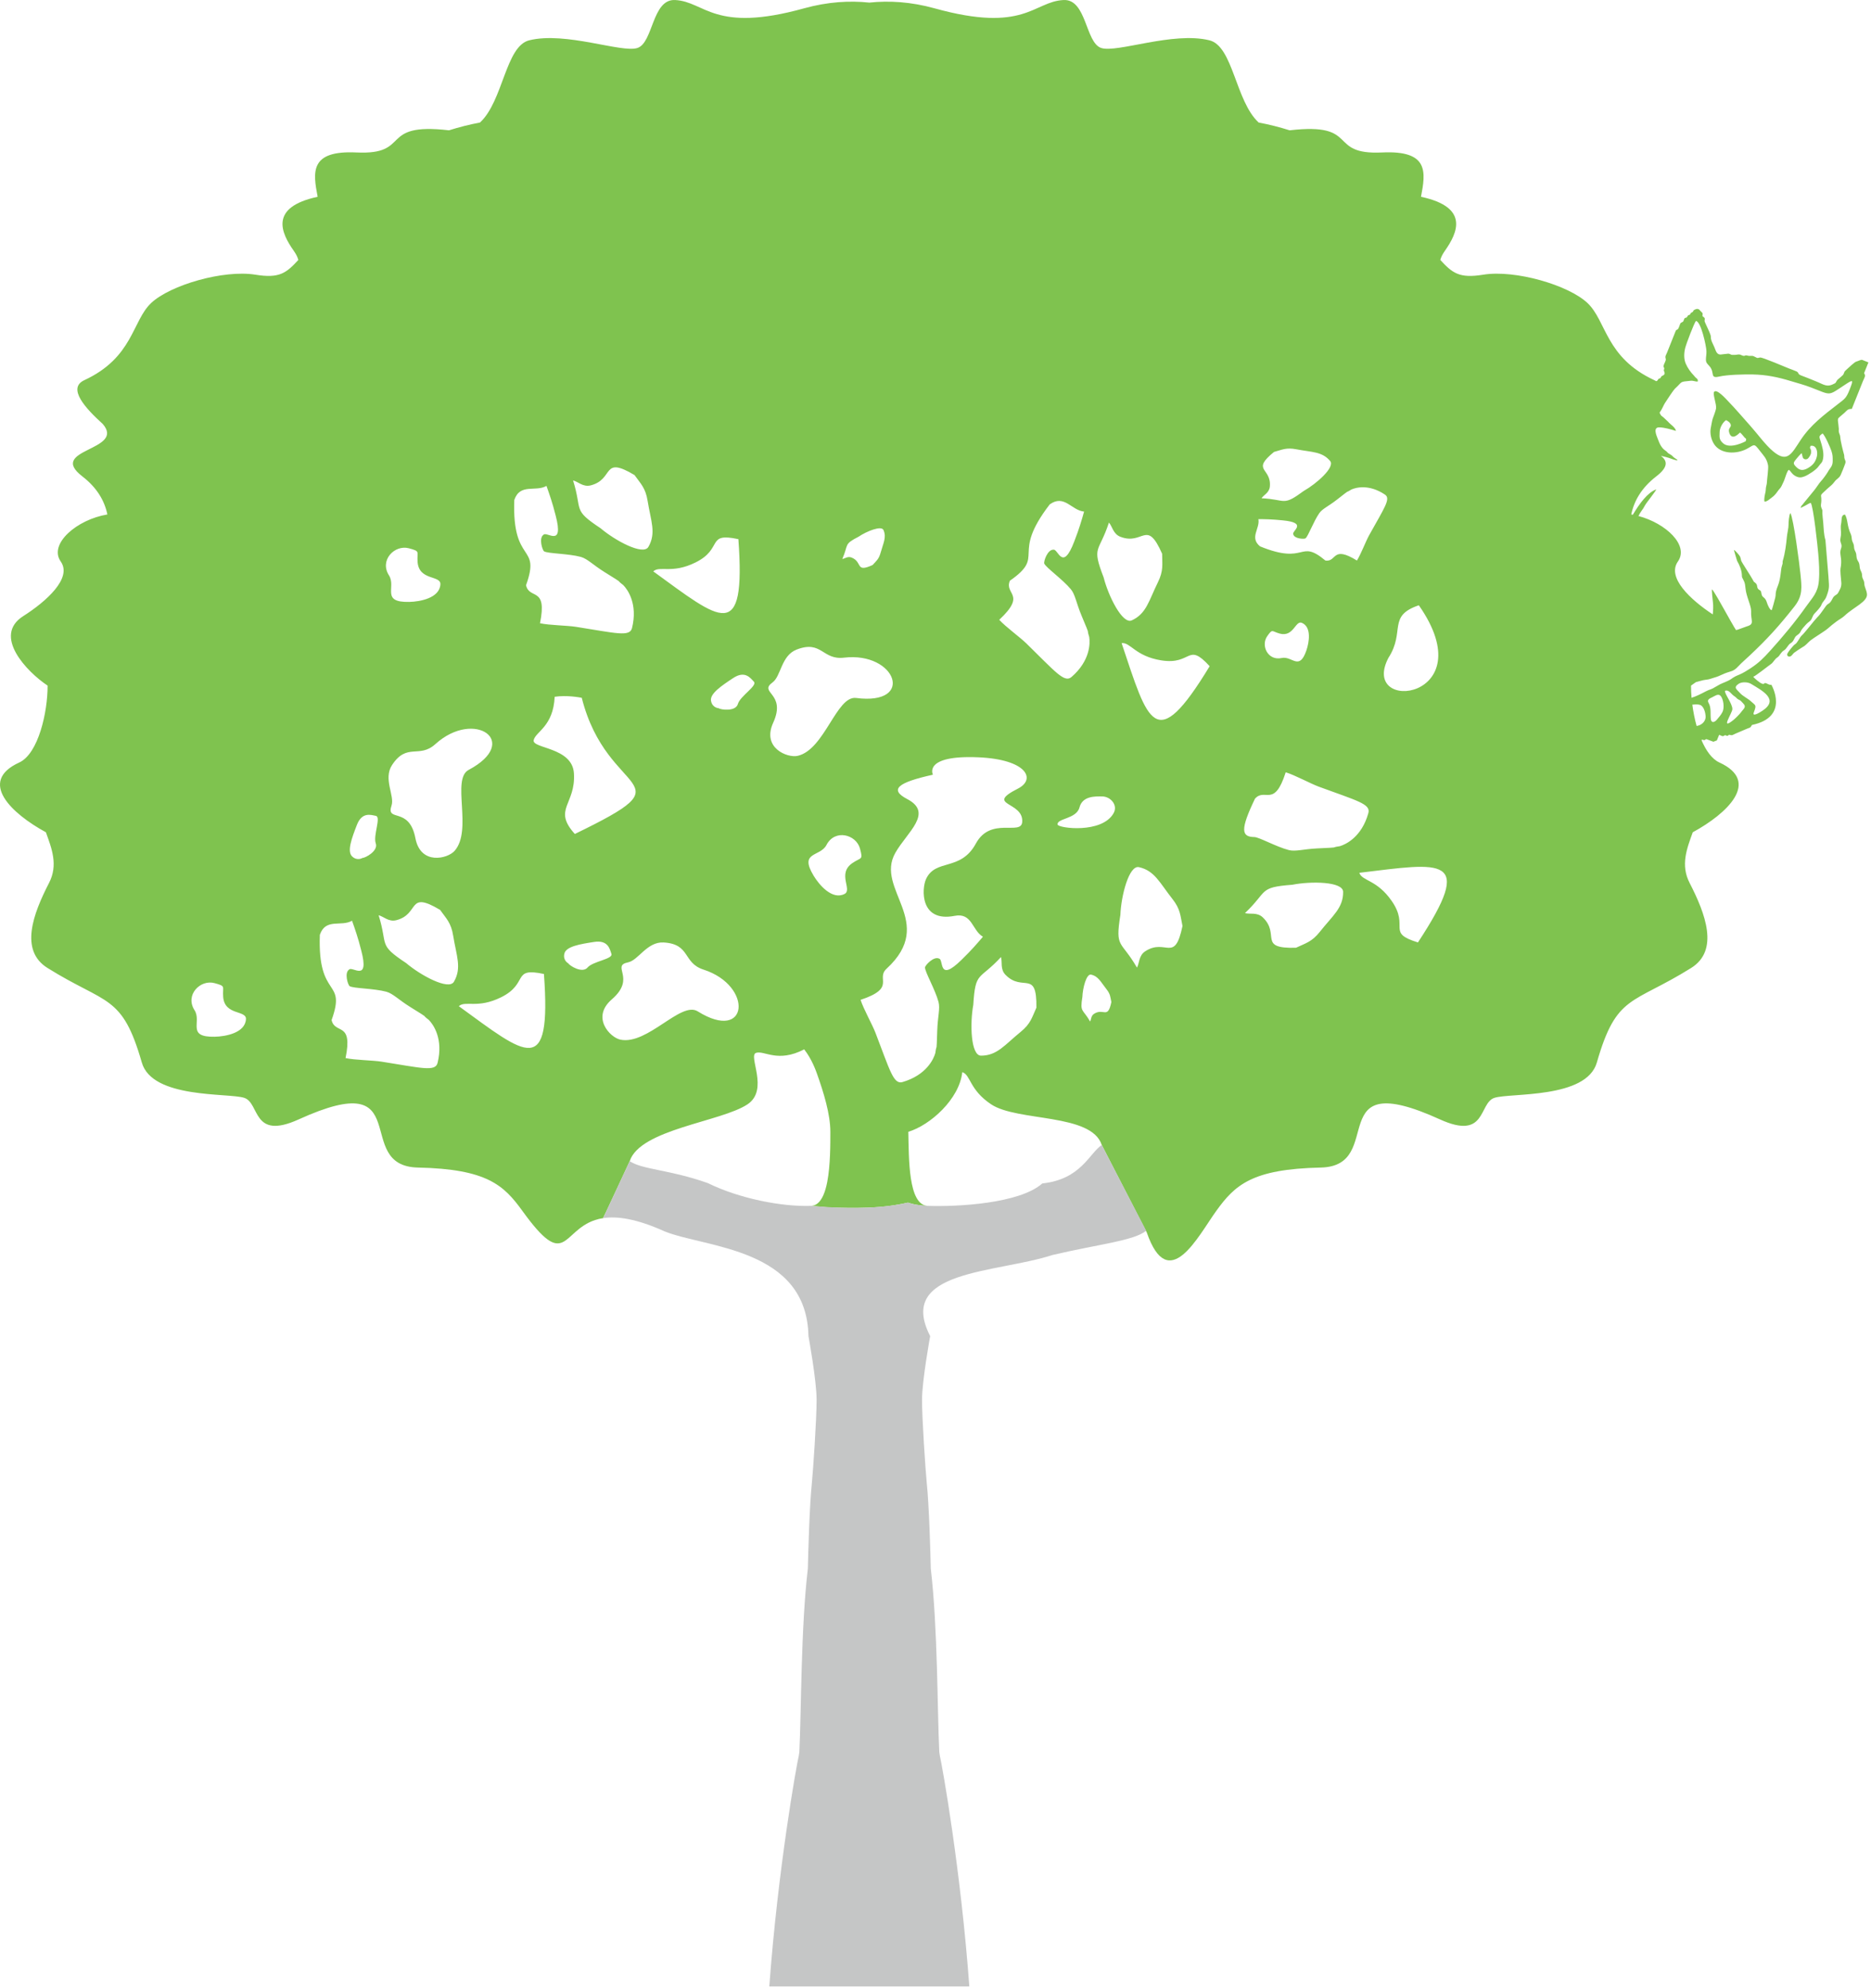 <svg xmlns="http://www.w3.org/2000/svg" xmlns:xlink="http://www.w3.org/1999/xlink" xmlns:serif="http://www.serif.com/" width="100%" height="100%" viewBox="0 0 688 731" xml:space="preserve" style="fill-rule:evenodd;clip-rule:evenodd;stroke-linejoin:round;stroke-miterlimit:2;"><path d="M298.24,443.364c1.098,-0.093 1.625,-0.315 2.34,-0.867c1.767,-1.362 2.917,-4.318 3.61,-7.924c1.189,-6.179 1.144,-14.129 1.144,-18.445c-0,-6.493 -2.463,-14.456 -4.962,-21.48c-0.328,-0.886 -1.826,-5.232 -4.658,-8.822c-9.793,5.054 -14.604,0.319 -17.69,1.282c-3.104,0.96 4.911,13.548 -3.146,18.916c-9.649,6.445 -39.538,9.152 -43.324,20.905c-0,-0 -9.725,20.934 -9.795,20.944c-1.056,0.162 -2.026,0.402 -2.922,0.696c-12.373,4.063 -10.706,18.85 -26.743,-3.352c-6.854,-9.497 -13.096,-15.404 -38.395,-15.94c-24.57,-0.534 0,-37.647 -43.833,-17.72c-17.25,7.853 -14.222,-6.024 -20.057,-7.91c-5.865,-1.908 -33.808,0.437 -37.659,-12.984c-7.243,-25.219 -12.911,-21.172 -34.695,-34.776c-10.356,-6.48 -5.258,-19.906 0.579,-31.263c3.41,-6.595 0.996,-12.66 -1.163,-18.627c-12.565,-6.829 -25.149,-18.611 -9.788,-25.653c7.029,-3.224 10.464,-18.576 10.419,-28.268c-7.623,-5.06 -20.329,-18.306 -8.965,-25.542c8.419,-5.361 18.118,-13.953 13.795,-20.084c-4.546,-6.474 5.998,-15.468 17.151,-17.295c-1.03,-5.021 -3.828,-9.859 -9.184,-13.988c-13.213,-10.177 16.023,-9.399 7.494,-19.283c-6.225,-5.628 -13.206,-13.128 -6.795,-16.098c18.025,-8.36 17.552,-21.753 24.593,-28.382c7.032,-6.615 26.604,-12.296 38.313,-10.41c8.886,1.452 11.369,-0.625 15.804,-5.421c-0.285,-1.038 -0.84,-2.164 -1.699,-3.373c-4.646,-6.596 -9.082,-16.021 8.793,-19.845c-1.719,-9.064 -3.009,-17.113 14.28,-16.295c20.54,0.978 7.841,-11.174 34.022,-8.149c3.687,-1.148 7.505,-2.146 11.395,-2.859c8.56,-7.916 9.372,-28.101 18.119,-30.238c13.451,-3.312 33.941,4.727 39.77,2.826c5.853,-1.887 5.332,-18.094 13.886,-17.63c11.045,0.579 14.215,12.268 47.364,3.059c8.724,-2.421 16.741,-2.881 24.026,-2.113c7.285,-0.768 15.302,-0.308 24.026,2.113c33.149,9.209 36.319,-2.48 47.363,-3.059c8.555,-0.464 8.034,15.743 13.886,17.63c5.83,1.901 26.32,-6.138 39.77,-2.826c8.748,2.137 9.56,22.322 18.12,30.238c3.889,0.713 7.708,1.711 11.395,2.859c26.18,-3.025 13.483,9.127 34.02,8.149c17.291,-0.818 16.001,7.231 14.283,16.295c17.875,3.824 13.438,13.249 8.792,19.845c-0.859,1.209 -1.414,2.335 -1.699,3.373c4.435,4.796 6.918,6.873 15.803,5.421c11.71,-1.886 31.282,3.795 38.313,10.41c7.041,6.629 6.569,20.022 24.594,28.382c0.247,0.114 0.472,0.237 0.68,0.364c0.264,-0.156 0.191,0.149 0.649,-0.541c0.518,-0.779 0.315,-0.185 0.824,-0.565c0.495,-0.367 0.109,-0.571 0.714,-0.831c0.908,-0.393 1.132,-0.782 0.711,-1.737c-0.274,-0.62 0.127,-0.466 0.051,-1.089c-0.062,-0.506 -0.377,-0.28 -0.229,-0.97c0.15,-0.685 0.984,-1.88 0.795,-2.473c-0.324,-1.035 0.064,-1.265 0.495,-2.347l3.088,-7.751c0.478,-1.176 0.674,0.055 1.365,-1.798c0.65,-1.744 0.249,-1.032 1.448,-1.807l0.52,-1.236c0.568,-0.373 0.555,0.07 0.948,-0.532c0.738,-1.127 0.261,-0.292 0.921,-0.753c0.529,-0.369 0.004,-0.465 0.793,-0.85c0.835,-0.408 0.257,-0.524 0.861,-0.897c0.717,-0.443 1.552,-0.635 2.134,0.144c0.318,0.424 0.676,0.631 0.853,0.882c0.291,0.406 0.016,0.693 0.08,1.211c0.268,0.329 0.619,0.415 0.778,0.734c0.19,0.387 -0.061,0.701 0.003,1.155c0.034,0.236 0.66,1.552 0.805,1.877c0.354,0.796 1.51,3.103 1.483,3.812c-0.051,1.363 0.773,2.633 1.307,3.886c0.633,1.481 0.844,3.064 2.995,2.595c0.113,-0.024 2.112,-0.242 2.122,-0.241c1.29,0.207 0.516,0.54 2.419,0.455c0.908,-0.04 1.462,-0.34 2.227,0.018c1.733,0.81 1.146,-0.092 2.322,0.228c1.17,0.316 1.555,-0.076 2.321,0.231c1.377,0.551 0.927,0.849 2.431,0.481c0.667,-0.161 9.322,3.531 10.623,4.05c0.827,0.332 1.953,0.705 2.721,1.059c1.014,0.47 0.321,0.986 1.71,1.492c1.814,0.664 3.601,1.416 5.399,2.138c3.152,1.264 4.058,2.399 7,0.776c0.624,-0.344 0.398,-0.974 1.479,-1.739c0.154,-0.108 1.564,-1.363 1.606,-1.442c0.78,-1.531 0.016,-0.742 1.359,-2.02c0.515,-0.49 2.807,-2.583 3.274,-2.739c1.489,-0.497 1.826,-0.769 2.29,-0.715l2.339,0.937l-1.595,3.979c0.745,0.999 0.083,1.659 -0.427,2.933l-4.086,10.194c-1.564,-0.032 -1.756,0.588 -2.746,1.48c-3.064,2.764 -2.412,1.186 -2.043,5.724c0.059,0.72 -0.13,0.891 0.126,1.634c0.204,0.592 0.39,0.954 0.429,1.596c0.084,1.418 0.971,4.885 1.376,6.346c0.163,0.591 0.002,0.984 0.218,1.596c0.248,0.694 0.487,0.896 0.238,1.678c-0.267,0.834 -1.316,3.451 -1.697,4.243c-0.625,1.29 -1.415,1.317 -2.297,2.525c-0.835,1.141 -1.455,1.49 -2.445,2.393c-3.898,3.552 -1.847,1.465 -2.487,5.857c-0.086,0.595 0.021,1.038 0.269,1.573c0.404,0.863 0.203,0.815 0.228,1.681c0.033,1.079 0.224,2.246 0.311,3.335c0.179,2.261 0.193,4.419 0.823,6.582l1.101,13.312c0.145,3.325 0.59,3.891 -0.665,7.248c-0.67,1.794 -1.326,1.721 -1.989,3.414c-0.261,0.673 -1.699,2.259 -2.267,2.808c-1.152,1.12 -0.949,2.337 -2.045,3.115c-0.89,0.63 -1.714,1.577 -2.424,2.439c-1.216,1.468 -0.503,1.498 -2.289,2.755c-1.011,0.713 -0.859,2.034 -2.254,2.837c-0.87,0.5 -1.471,2.054 -2.366,2.575c-1.251,0.731 -1.554,1.997 -2.379,2.546c-1.245,0.83 -1.521,1.871 -2.405,2.485c-1.19,0.828 -5.552,4.335 -6.568,4.716c0.389,0.517 2.516,2.359 3.31,2.555c1.16,0.285 0.359,-0.553 1.54,-0.141c0.555,0.192 1.283,0.75 1.805,0.479c0,0 6.958,11.855 -7.119,14.816c-0.643,1.215 -0.824,0.941 -1.888,1.408l-4.21,1.798c-1.069,0.448 -0.998,0.772 -2.321,0.392c-0.745,0.526 -0.423,0.54 -1.453,0.139c-1.004,0.663 -0.998,0.348 -2.188,-0.129l-0.852,2.073c-0.056,-0.016 -1.242,0.49 -1.253,0.492l-2.647,-0.98c-1.286,0.882 -0.799,-0.075 -1.774,0.318c1.656,3.908 3.856,7.026 6.606,8.287c15.362,7.042 2.777,18.824 -9.789,25.653c-2.158,5.967 -4.572,12.032 -1.162,18.627c5.837,11.357 10.935,24.783 0.579,31.263c-21.785,13.604 -27.453,9.557 -34.695,34.776c-3.851,13.421 -31.794,11.076 -37.659,12.984c-5.835,1.886 -2.807,15.763 -20.057,7.91c-43.833,-19.927 -19.264,17.186 -43.833,17.72c-25.3,0.536 -31.542,6.443 -38.395,15.94c-6.64,9.19 -17.535,31.069 -25.557,7.905c-0.07,-0.202 -16.476,-31.932 -16.546,-32.142c-3.787,-11.752 -31.034,-8.511 -40.681,-14.956c-8.058,-5.368 -7.507,-10.867 -10.611,-11.827c-1.045,9.922 -11.853,19.548 -19.845,21.931c0.228,9.888 -0.032,26.747 7.011,27.231c-4.39,-0.15 -7.112,-1.188 -7.112,-1.188c-6.652,1.431 -11.869,1.975 -21.697,1.931c-8.753,-0.04 -9.33,-0.408 -12.526,-0.616c-0.396,-0.027 -0.716,-0.027 -0.952,-0.052c-0.314,-0.033 -0.478,-0.07 -0.478,-0.07Zm168.7,-264.413c-0.228,2.235 -2.264,3.022 -3.06,4.24c9.202,0.44 7.645,3.121 15.541,-2.691c4.723,-2.669 11.584,-8.742 9.695,-11.001c-2.95,-3.525 -6.707,-3.202 -12.412,-4.308c-3.71,-0.718 -5.244,0.153 -8.234,0.979c-8.589,6.992 -0.832,5.738 -1.53,12.781Zm20.452,27.153c4.287,0.56 2.339,-5.71 11.575,-0.012c1.47,-2.329 3.221,-7.004 4.47,-9.268c5.631,-10.141 8.071,-13.461 5.857,-14.962c-5.892,-3.958 -10.742,-2.616 -12.383,-1.873c-2.838,1.801 0.542,-0.84 -5.255,3.688c-3.152,2.47 -5.375,3.358 -6.509,4.97c-2.108,3.009 -4.044,8.384 -5.062,9.269c-0.429,0.378 -4.16,0.212 -4.532,-1.478c-0.653,-1.215 5.599,-4.208 -3.901,-5.122c-3.829,-0.397 -6.37,-0.427 -8.919,-0.447c0.641,3.542 -3.375,6.776 0.621,10.02c17.317,7.067 14.183,-2.994 24.038,5.215Zm-8.664,22.899c-2.412,-1.02 -3.02,5.347 -8.148,3.95c-3.022,-0.834 -2.579,-1.919 -4.616,0.977c-2.399,3.429 0.26,9.129 5.335,7.999c3.867,-0.85 6.445,4.918 9.096,-2.819c1.017,-2.971 1.947,-8.575 -1.667,-10.107Zm-333.024,109.336c-2.8,0.712 -4.65,-1.402 -6.474,-1.823c3.536,11.311 -0.392,10.615 10.12,17.585c5.313,4.527 15.682,10.134 17.575,6.853c2.956,-5.124 0.906,-9.519 -0.279,-16.901c-0.772,-4.801 -2.502,-6.267 -4.822,-9.516c-12.245,-7.287 -7.301,1.532 -16.12,3.802Zm-23.766,36.709c1.22,5.427 7.934,0.302 5.131,13.979c3.463,0.748 9.885,0.797 13.173,1.305c14.741,2.321 19.83,3.802 20.665,0.462c2.18,-8.866 -1.586,-14.134 -3.209,-15.788c-3.431,-2.632 1.254,0.284 -6.778,-4.718c-4.377,-2.718 -6.433,-5.009 -8.882,-5.667c-4.567,-1.218 -11.916,-1.181 -13.436,-2.02c-0.645,-0.352 -2.094,-4.933 -0.218,-6.128c1.18,-1.327 7.56,4.905 4.465,-6.979c-1.212,-4.8 -2.301,-7.883 -3.402,-10.971c-3.996,2.34 -9.68,-1.084 -11.832,5.178c-0.885,24.046 9.887,15.813 4.323,31.347Zm-31.495,-0.347c0.167,-3.364 -7.794,-1.285 -8.373,-8.097c-0.327,-4.02 1.18,-3.965 -3.22,-5.146c-5.204,-1.384 -10.916,4.35 -7.307,9.98c2.736,4.296 -3.092,9.961 7.425,9.744c4.04,-0.082 11.222,-1.437 11.475,-6.481Zm78.279,-4.747c2.38,-2.205 6.86,1.015 15.527,-3.275c10.389,-5.13 3.714,-11.161 15.77,-8.57c2.807,38.611 -6.475,29.882 -31.297,11.845Zm243.275,-172.589c-2.695,-1.043 -2.979,-3.837 -4.22,-5.238c-3.673,11.269 -6.47,8.426 -1.941,20.197c1.707,6.767 6.911,17.345 10.355,15.767c5.376,-2.462 6.253,-7.232 9.564,-13.937c2.151,-4.359 1.59,-6.557 1.582,-10.549c-5.757,-13.034 -6.838,-2.981 -15.34,-6.24Zm-40.64,16.151c-2.15,5.129 6.291,4.841 -3.918,14.365c2.39,2.616 7.596,6.377 9.981,8.697c10.671,10.431 13.959,14.588 16.575,12.349c6.914,-5.966 6.897,-12.439 6.533,-14.728c-1.272,-4.133 0.856,0.959 -2.792,-7.772c-1.992,-4.751 -2.341,-7.811 -3.956,-9.765c-3.016,-3.639 -9.027,-7.868 -9.78,-9.431c-0.323,-0.66 1.15,-5.235 3.374,-5.122c1.729,-0.396 3.319,8.379 7.681,-3.1c1.794,-4.615 2.693,-7.76 3.584,-10.913c-4.613,-0.409 -7.261,-6.493 -12.643,-2.635c-14.654,19.085 -1.104,18.616 -14.639,28.055Zm-78.007,64.38c9.93,-2.324 14.244,-22.216 21.461,-21.27c21.857,2.837 14.793,-17.103 -4.451,-14.821c-8.024,0.958 -8.154,-6.587 -17.467,-2.956c-5.661,2.225 -5.684,9.763 -8.789,12.039c-5.395,3.916 5.23,3.854 0.208,14.857c-4.243,9.276 5.273,13.03 9.038,12.151Zm-29.093,-17.507c0.729,0.581 6.265,1.352 7.083,-1.559c0.822,-2.906 7.231,-6.688 5.895,-8.171c-1.356,-1.466 -3.334,-4.197 -7.648,-1.347c-4.327,2.857 -8.595,5.743 -8.133,8.367c0.478,2.616 2.803,2.71 2.803,2.71Zm148.182,-23.921c3.218,-0.418 5.005,4.803 14.554,6.327c11.439,1.839 9.493,-6.944 17.818,2.153c-20.083,33.096 -22.591,20.603 -32.372,-8.48Zm-10.163,136.304c-1.129,0.738 -0.986,2.041 -1.417,2.8c-2.771,-4.786 -3.772,-3.216 -2.848,-9.028c0.122,-3.255 1.469,-8.588 3.194,-8.202c2.693,0.602 3.556,2.693 5.719,5.431c1.405,1.781 1.363,2.838 1.747,4.661c-1.361,6.507 -2.83,2.025 -6.395,4.338Zm-89.217,-167.806c-1.356,-0.508 -2.393,0.443 -3.323,0.552c2.382,-5.439 0.387,-5.308 6.006,-8.2c2.893,-1.962 8.365,-4.184 9.128,-2.445c1.189,2.713 -0.073,4.789 -1.068,8.4c-0.65,2.348 -1.592,2.982 -2.926,4.473c-6.497,2.955 -3.551,-1.165 -7.817,-2.78Zm108.063,144.797c-2.419,1.579 -2.114,4.371 -3.037,6c-5.938,-10.257 -8.082,-6.893 -6.103,-19.35c0.26,-6.975 3.148,-18.404 6.845,-17.577c5.772,1.288 7.622,5.773 12.256,11.639c3.013,3.818 2.921,6.083 3.744,9.989c-2.917,13.946 -6.066,4.339 -13.705,9.299Zm89.423,-107.877c6.299,-9.725 -0.496,-15.392 11.187,-19.34c24.317,34.795 -22.038,40.126 -11.187,19.34Zm-46.206,95.403c-2.097,-1.988 -4.743,-1.043 -6.54,-1.564c8.6,-8.153 4.831,-9.46 17.408,-10.422c6.845,-1.363 18.633,-1.202 18.686,2.586c0.083,5.913 -3.85,8.752 -8.483,14.62c-3.015,3.814 -5.24,4.251 -8.848,5.957c-14.243,0.394 -5.628,-4.896 -12.223,-11.177Zm-2.855,-43.638c3.71,-4.143 7.075,3.603 11.295,-9.704c3.388,1.036 9.02,4.123 12.138,5.282c14.002,5.16 19.168,6.347 18.268,9.671c-2.42,8.804 -8.275,11.567 -10.498,12.221c-4.279,0.624 1.233,0.362 -8.218,0.815c-5.147,0.238 -8.06,1.237 -10.519,0.617c-4.581,-1.162 -10.981,-4.776 -12.716,-4.786c-4.743,-0.085 -5.275,-2.599 0.25,-14.116Zm38.364,27.254c1.003,3.086 6.487,2.458 11.961,10.43c6.572,9.542 -2.197,11.554 9.593,15.17c21.272,-32.346 8.913,-29.247 -21.554,-25.6Zm-285.922,-64.346c-0.932,-0.158 -5.439,-1.033 -9.958,-0.374c-0.515,10.994 -7.012,12.793 -7.72,15.943c-0.719,3.164 14.171,2.513 14.794,12.164c0.758,11.56 -7.939,13.196 0.337,22.339c43.322,-21.014 12.005,-12.523 2.547,-50.072Zm3.278,-78.092c-2.8,0.713 -4.65,-1.401 -6.473,-1.823c3.535,11.311 -0.392,10.615 10.12,17.585c5.311,4.527 15.681,10.134 17.574,6.853c2.955,-5.123 0.905,-9.518 -0.278,-16.901c-0.774,-4.801 -2.504,-6.266 -4.824,-9.515c-12.243,-7.288 -7.299,1.531 -16.119,3.801Zm-23.766,36.709c1.219,5.427 7.933,0.303 5.131,13.98c3.463,0.747 9.886,0.797 13.173,1.305c14.741,2.32 19.831,3.802 20.666,0.462c2.178,-8.867 -1.588,-14.135 -3.209,-15.788c-3.433,-2.633 1.253,0.284 -6.779,-4.719c-4.378,-2.717 -6.434,-5.009 -8.882,-5.667c-4.568,-1.218 -11.917,-1.181 -13.436,-2.019c-0.646,-0.352 -2.095,-4.934 -0.218,-6.129c1.181,-1.327 7.56,4.905 4.464,-6.978c-1.211,-4.8 -2.299,-7.884 -3.401,-10.972c-3.996,2.34 -9.68,-1.084 -11.831,5.179c-0.886,24.046 9.886,15.812 4.322,31.346Zm-31.495,-0.346c0.168,-3.365 -7.795,-1.286 -8.373,-8.098c-0.328,-4.02 1.179,-3.965 -3.221,-5.146c-5.202,-1.383 -10.915,4.35 -7.306,9.98c2.736,4.296 -3.093,9.961 7.426,9.745c4.038,-0.083 11.22,-1.438 11.474,-6.481Zm5.216,98.016c6.748,-7.647 -1.262,-26.36 5.168,-29.77c19.459,-10.352 2.15,-22.51 -12.215,-9.5c-5.984,5.429 -10.46,-0.645 -15.948,7.71c-3.326,5.094 1.025,11.25 -0.189,14.904c-2.128,6.318 6.496,0.111 8.778,11.989c1.916,10.02 11.848,7.565 14.406,4.667Zm-33.854,2.587c0.929,0.052 5.888,-2.527 4.869,-5.374c-1.013,-2.845 2.019,-9.64 0.07,-10.075c-1.955,-0.41 -5.148,-1.488 -7.013,3.332c-1.871,4.838 -3.679,9.661 -1.782,11.532c1.906,1.857 3.856,0.585 3.856,0.585Zm106.916,-105.351c2.38,-2.205 6.862,1.016 15.528,-3.275c10.388,-5.13 3.714,-11.161 15.771,-8.569c2.805,38.611 -6.476,29.882 -31.299,11.844Zm370.524,-42.496c2.332,1.805 2.904,4.023 -1.716,7.581c-5.356,4.129 -8.154,8.967 -9.184,13.988c0.194,0.032 0.386,0.066 0.58,0.102c2.4,-4.028 5.419,-8.191 8.612,-9.324c-0.255,0.793 -3.615,4.888 -4.151,5.883c-0.478,0.885 -0.713,1.293 -1.325,2.098c-0.334,0.438 -0.701,1.096 -1.07,1.809c10.09,2.677 18.688,10.768 14.505,16.727c-4.157,5.894 4.648,14.061 12.813,19.447c0.159,-1.416 0.233,-3.215 0.065,-4.463c-0.087,-0.616 -0.488,-4.427 -0.342,-4.748c0.508,0.273 3.915,6.383 4.445,7.351c0.452,0.832 4.198,7.484 4.397,7.632c0.363,0.014 3.235,-1.156 3.949,-1.362c3.035,-0.873 1.418,-1.993 1.595,-5.633c0.089,-1.86 -1.778,-5.332 -2.049,-8.281c-0.226,-2.471 -0.499,-2.517 -1.251,-4.088c-0.262,-0.546 0.374,-2.176 -1.87,-6.135c-0.113,-0.202 -1.149,-3.952 -1.15,-3.954c0.401,0.019 1.979,1.904 2.209,2.345c0.292,0.568 0.276,1 0.462,1.581c0.208,0.653 3.75,5.969 4.282,7.059c0.529,1.088 0.445,0.601 1.13,1.295c0.503,0.511 0.373,0.941 0.558,1.54c0.27,0.876 0.873,0.787 1.212,1.26c0.245,0.341 0.249,1.173 0.439,1.591c0.462,1.011 1.238,0.654 1.867,2.758c0.203,0.68 1.031,2.613 1.68,2.722c0.267,-0.354 1.154,-3.844 1.335,-4.546c0.386,-1.502 -0.205,-1.474 1.055,-4.628c0.972,-2.437 1.03,-5.689 1.303,-6.695c0.098,-0.355 0.269,-0.88 0.346,-1.212c0.119,-0.53 -0.071,-0.556 0.093,-1.107c0.868,-2.905 1.233,-5.924 1.516,-8.915c0.109,-1.155 0.626,-3.192 0.596,-4.348c-0.021,-0.867 0.187,-3.651 0.688,-4.293c1.184,2.134 3.363,19.046 3.694,22.424c0.47,4.772 0.964,7.911 -2.233,11.961c-5.748,7.276 -9.646,11.596 -16.402,17.982c-1.339,1.265 -3.03,2.703 -4.241,4.012c-1.854,2.007 -2.61,1.655 -4.936,2.593c-0.84,0.338 -1.635,0.737 -2.475,1.077c-0.92,0.369 -1.749,0.529 -2.655,0.862c-1.052,0.388 -1.743,0.326 -2.787,0.547c-0.913,0.192 -1.804,0.494 -2.713,0.725l-0.012,0.003c-0.615,0.464 -1.213,0.888 -1.782,1.267c-0.006,1.394 0.059,2.905 0.197,4.483c1.723,-0.575 3.153,-1.26 5.263,-2.379c1.763,-0.938 1.343,-0.261 4.131,-1.979c1.656,-1.018 2.587,-1.182 4.142,-1.956c1.832,-0.913 1.197,-1.077 4.109,-2.24c1.099,-0.439 2.992,-1.598 4.009,-2.271c3.135,-2.071 4.706,-3.674 7.209,-6.428c4.378,-4.818 9.382,-10.8 13.113,-16.109c2.482,-3.531 4.478,-5.184 4.844,-9.719c0.274,-3.367 0.043,-6.508 -0.23,-9.857c-0.206,-2.495 -1.796,-17.605 -2.778,-18.742c-0.549,0.151 -1.381,0.675 -1.899,0.965c-0.649,0.363 -1.218,0.603 -1.833,0.912c0.418,-1.29 0.455,-0.668 1.124,-1.736l3.857,-4.702c0.711,-0.832 1.897,-2.764 2.542,-3.411c0.555,-0.554 2.095,-2.648 2.478,-3.352c0.839,-1.552 1.828,-2.091 1.818,-4.032c-0.009,-1.552 0.031,-2.173 -0.469,-3.71c-0.43,-1.319 -2.313,-5.614 -3.239,-6.442c-1.45,0.973 -1.277,1.146 -0.795,2.653c0.61,1.904 1.304,4.276 1.005,6.327c-0.278,1.914 -0.804,1.793 -1.704,3.115c-0.874,1.284 -3.683,3.11 -5.173,3.699c-1.282,0.503 -2.169,0.517 -3.416,-0.188c-1.342,-0.758 -1.538,-1.688 -2.325,-2.246c-0.66,0.322 -1.343,2.957 -1.726,3.894c-0.254,0.627 -0.617,1.312 -0.929,1.991c-0.343,0.757 -0.688,0.978 -1.117,1.54c-0.62,0.808 -1.175,1.809 -2.406,2.691c-0.633,0.452 -1.91,1.688 -2.792,1.583c-0.227,-1.05 0.131,-2.439 0.35,-3.44c0.149,-0.689 0.101,-1.047 0.179,-1.678c0.072,-0.583 0.321,-1.217 0.342,-1.746c0.053,-1.427 0.676,-5.417 0.431,-6.585c-0.53,-2.519 -1.511,-3.289 -2.986,-5.214c-2.296,-2.994 -1.942,-2.245 -4.83,-0.723c-3.693,1.949 -9.514,2.086 -12.024,-1.761c-1.07,-1.637 -1.581,-3.952 -1.218,-5.878c0.132,-0.711 0.527,-2.992 0.732,-3.515c0.313,-0.801 1.11,-2.968 1.219,-3.721c0.22,-1.569 -1.328,-5.329 -0.704,-6.108c0.961,-1.202 4.325,2.609 4.996,3.294c2.906,2.966 5.551,6.166 8.328,9.241c2.589,2.871 5.463,6.922 8.336,9.326c5.299,4.431 6.774,0.946 10.172,-4.185c3.68,-5.563 8.531,-9.158 13.736,-13.198c2.411,-1.872 2.983,-2.113 4.178,-5.109c1.65,-4.14 1.357,-3.929 -1.754,-1.891c-6.29,4.12 -4.731,3.85 -12.411,0.906c-2.71,-1.037 -4.725,-1.515 -7.402,-2.339c-4.677,-1.436 -9.015,-2.33 -13.931,-2.427c-3.296,-0.063 -9.346,0.065 -12.473,0.786c-3.335,0.769 -1.551,-1.362 -3.306,-3.612c-0.7,-0.899 -1.473,-1.29 -1.493,-2.562c-0.016,-1.09 0.258,-2.025 0.19,-3.282c-0.097,-1.896 -1.999,-10.859 -3.867,-10.993c-0.676,0.81 -3.534,8.288 -3.956,9.983c-0.465,1.866 -0.516,3.998 0.211,5.687c0.721,1.669 1.771,3.128 3.01,4.403c0.481,0.495 0.276,0.468 0.974,1.009c0.43,0.332 0.563,0.73 0.402,1.197c-0.821,0.049 -1.596,-0.396 -2.53,-0.303c-4.389,0.442 -2.814,0.174 -5.858,2.937c-0.494,0.451 -3.079,4.347 -3.682,5.316c-0.589,0.95 -0.916,2.047 -1.941,3.5c0.76,1.378 0.197,0.699 1.438,1.714c0.222,0.179 1.56,1.436 1.685,1.59c0.905,1.1 2.614,1.957 2.908,3.381c-1.907,-0.575 -4.26,-1.274 -6.158,-1.301c-2.402,-0.037 -0.99,3.031 -0.527,4.247c0.644,1.686 1.319,3.333 2.814,4.31c0.636,0.416 0.588,0.594 1.066,0.967c0.391,0.306 0.865,0.471 1.259,0.793c0.455,0.374 0.52,0.583 1.085,0.96c0.401,0.269 0.858,0.5 1.097,0.864c-1.304,-0.06 -2.928,-0.907 -4.255,-1.213c-0.567,-0.133 -1.246,-0.306 -1.924,-0.471Zm11.557,91.503c0.341,2.592 0.865,5.275 1.574,7.837c0.262,-0.047 0.522,-0.109 0.778,-0.192c1.483,-0.483 2.656,-1.82 2.538,-3.434c-0.092,-1.263 -0.547,-3.08 -1.569,-3.862c-0.644,-0.494 -1.922,-0.523 -3.321,-0.349Zm10.28,-3.338c-0.818,-0.774 -2.04,0.153 -2.872,0.563c-0.929,0.46 -2.151,0.89 -1.448,2.083c1.076,1.824 0.603,4.056 0.851,6.038c0.202,1.63 1.529,1.051 2.254,0.117c0.875,-1.123 1.272,-1.368 2.018,-2.771c0.779,-1.461 0.414,-4.88 -0.803,-6.03Zm1.741,-1.758c-0.31,0.937 2.7,4.668 2.703,6.704c0.003,1.499 -4.697,8.115 0.442,3.982c0.658,-0.53 2.331,-2.2 2.781,-2.852c0.861,-1.254 2.158,-1.846 0.643,-3.32c-0.77,-0.746 -0.627,-0.863 -1.657,-1.334c-0.542,-0.25 -0.767,-0.784 -1.591,-1.276c-0.947,-0.568 -1.86,-2.441 -3.321,-1.904Zm9.576,-2.548c-1.166,-0.707 -3.362,-0.823 -4.551,-0.04c-2.146,1.415 -0.636,2.101 0.527,3.45c0.881,1.019 2.901,2.015 3.914,2.949c1.857,1.708 2.186,1.285 1.113,4.147c-0.74,1.969 2.708,-0.323 3.21,-0.657c6.201,-4.115 -0.066,-7.34 -4.213,-9.849Zm-4.061,-92.417c-0.291,0.202 -2.951,3.261 -3.959,0.089c-0.52,-1.645 0.579,-1.831 0.583,-2.727c0.002,-0.846 -1.069,-1.634 -1.773,-1.919c-1.262,0.876 -2.313,2.833 -2.344,4.383c-0.035,1.851 -0.286,2.704 1.231,4.096c2.633,2.418 8.345,-0.714 8.345,-0.717c0.478,-1.227 -0.101,-0.819 -0.712,-1.748c-0.142,-0.217 -1.163,-1.354 -1.371,-1.457Zm22.624,7.573c-0.184,0.123 -1.75,1.878 -1.93,2.141c-0.551,0.826 -1.391,1.381 -0.546,2.385c1.478,1.756 2.718,2.169 4.756,1.013c1.853,-1.051 2.909,-2.295 3.37,-4.399c0.347,-1.582 -0.13,-4.25 -2.343,-3.8c-0.58,1.445 0.333,0.43 0.185,2.596c-0.04,0.572 -0.671,1.563 -1.072,1.983c-0.495,0.52 -1.404,0.451 -1.796,-0.046c-0.328,-0.415 -0.366,-1.47 -0.624,-1.873Zm15.978,22.595c1.159,2.031 0.633,3.911 2.127,7.179c0.267,0.584 0.318,1.256 0.387,1.881c0.086,0.758 0.383,1.112 0.622,1.78c0.259,0.73 0.105,1.223 0.318,1.908c0.195,0.63 0.561,1.079 0.672,1.757c0.105,0.656 0.068,1.242 0.312,1.913c0.235,0.648 0.624,0.939 0.804,1.7c0.157,0.659 0.129,1.335 0.304,1.915c0.186,0.622 0.563,1.089 0.675,1.757c0.138,0.818 -0.032,1.025 0.377,1.883c0.356,0.752 0.477,0.969 0.511,1.826c0.044,1.133 0.801,2.228 0.963,3.695c0.317,2.861 -4.924,4.844 -8.179,7.966c-0.836,0.805 -2.176,1.491 -3.136,2.229c-1.181,0.909 -1.892,1.431 -3.035,2.465c-1.15,1.039 -5,3.307 -6.322,4.346c-1.103,0.87 -1.717,1.864 -3.004,2.534c-0.43,0.222 -2.731,1.767 -3.114,2.079c-0.537,0.437 -0.82,1.208 -1.543,1.376c-0.716,0.164 -1.213,-0.417 -0.907,-1.116c0.251,-0.571 2.19,-3.049 2.735,-3.343c1.011,-0.546 1.662,-2.53 2.641,-3.385c0.98,-0.855 4.56,-5.536 5.441,-6.396c1.884,-1.831 3.221,-4.555 4.004,-4.984c1.713,-0.937 1.456,-2.332 2.644,-3.174c0.846,-0.6 0.858,-0.428 1.411,-1.432c0.962,-1.754 1.088,-2.532 0.836,-4.442c-0.093,-0.69 -0.319,-3.43 -0.211,-3.999c0.624,-3.277 -0.071,-4.49 -0.064,-6.108c0.002,-0.925 0.451,-1.474 0.457,-2.242c0.007,-0.683 -0.346,-1.214 -0.436,-1.858c-0.097,-0.683 0.155,-1.416 0.213,-2.135c0.121,-1.506 -0.236,-2.882 0.054,-4.121c0.346,-1.481 -0.176,-3.316 1.443,-3.454Zm-308.7,169.218c-2.018,-2.071 -1.111,-4.734 -1.657,-6.527c-8.042,8.727 -9.404,4.972 -10.188,17.577c-1.268,6.872 -0.941,18.672 2.851,18.672c5.922,-0 8.708,-3.978 14.52,-8.7c3.776,-3.072 4.181,-5.307 5.838,-8.945c0.193,-14.265 -4.981,-5.564 -11.364,-12.077Zm-43.73,-2.241c-4.096,3.773 3.709,7.031 -9.556,11.444c1.085,3.378 4.256,8.972 5.46,12.078c5.365,13.946 6.626,19.101 9.941,18.154c8.781,-2.548 11.464,-8.45 12.087,-10.684c0.565,-4.292 0.38,1.229 0.7,-8.24c0.165,-5.156 1.124,-8.087 0.47,-10.539c-1.23,-4.57 -4.938,-10.926 -4.973,-12.663c-0.017,-0.736 3.231,-4.286 5.208,-3.256c1.741,0.361 -0.471,9.011 8.285,0.381c3.558,-3.454 5.686,-5.941 7.813,-8.442c-4.029,-2.293 -3.903,-8.936 -10.411,-7.67c-12.795,2.494 -12.156,-10 -10.499,-13.549c3.517,-7.59 12.685,-2.685 18.312,-13.04c5.484,-10.047 16.654,-2.758 17.041,-7.923c0.581,-7.661 -13.988,-5.958 -1.572,-12.275c6.788,-3.453 3.228,-10.735 -14.518,-11.506c-20.508,-0.886 -16.747,6.398 -16.747,6.398c-12.86,2.846 -16.208,5.415 -9.464,8.945c9.8,5.115 -0.015,12.146 -4.338,19.755c-7.69,13.453 15.393,25.498 -3.239,42.632Zm-15.459,-27.489c3.002,-1.54 -2.785,-7.405 2.832,-11.314c3.324,-2.296 4.03,-0.961 2.852,-5.369c-1.404,-5.205 -9.235,-7.289 -12.313,-1.342c-2.356,4.522 -10.185,2.302 -4.734,11.316c2.093,3.462 6.861,9.013 11.363,6.709Zm-82.399,53.573c10.01,2.023 22.231,-14.286 28.407,-10.416c18.714,11.696 20.598,-9.4 2.127,-15.348c-7.703,-2.474 -4.676,-9.395 -14.669,-9.974c-6.082,-0.334 -9.244,6.519 -13.02,7.296c-6.544,1.315 3.154,5.688 -6.005,13.611c-7.731,6.675 -0.633,14.061 3.16,14.831Zm-19.183,-28.068c0.42,0.832 5.138,3.842 7.097,1.534c1.961,-2.302 9.371,-3.072 8.773,-4.981c-0.623,-1.899 -1.286,-5.21 -6.399,-4.414c-5.132,0.797 -10.22,1.643 -10.895,4.225c-0.655,2.582 1.424,3.636 1.424,3.636Zm200.539,-55.234c1.664,-2.991 -1.188,-6.131 -4.256,-6.131c-2.382,-0 -7.168,-0.28 -8.301,4.027c-1.095,4.325 -8.447,4.005 -8.044,6.327c0.254,1.337 16.345,3.447 20.601,-4.223" style="fill:#7fc34f;"></path><path d="M221.782,447.874l9.772,-20.945c4.618,3.131 14.677,3.081 28.717,8.056c11.457,5.647 27.071,8.753 37.966,8.379c15.75,1.39 27.385,0.764 35.587,-1.218c1.915,0.689 4.32,1.113 7.268,1.218c10.893,0.374 33.788,-0.81 42.184,-8.243c14.225,-1.518 17.236,-11.009 21.855,-14.141l16.336,31.522c-4.4,3.652 -17.077,4.872 -34.413,8.917c-20.725,6.766 -57.592,5.375 -45.012,29.829c0,0 -2.994,16.295 -2.994,23.461c0,7.167 1.278,25.909 1.733,30.457c0.899,8.773 1.35,25.641 1.486,31.565c2.583,21.886 2.383,52.243 3.127,67.433c0.072,0.649 0.141,1.123 0.206,1.388c0.832,3.429 7.663,41.55 10.841,84.802l-4.054,-0l0,0.007l-32.723,-0.003l-32.724,0.003l0,-0.007l-4.053,-0c3.177,-43.252 10.008,-81.373 10.841,-84.802c0.065,-0.265 0.134,-0.739 0.206,-1.388c0.744,-15.19 0.544,-45.547 3.127,-67.433c0.136,-5.924 0.587,-22.792 1.485,-31.565c0.456,-4.548 1.734,-23.29 1.734,-30.457c-0,-7.166 -2.994,-23.461 -2.994,-23.461c-0.639,-32.384 -37.603,-32.409 -52.803,-38.464c-10.482,-4.745 -17.592,-5.696 -22.701,-4.91" style="fill:#c5c6c6;"></path></svg>